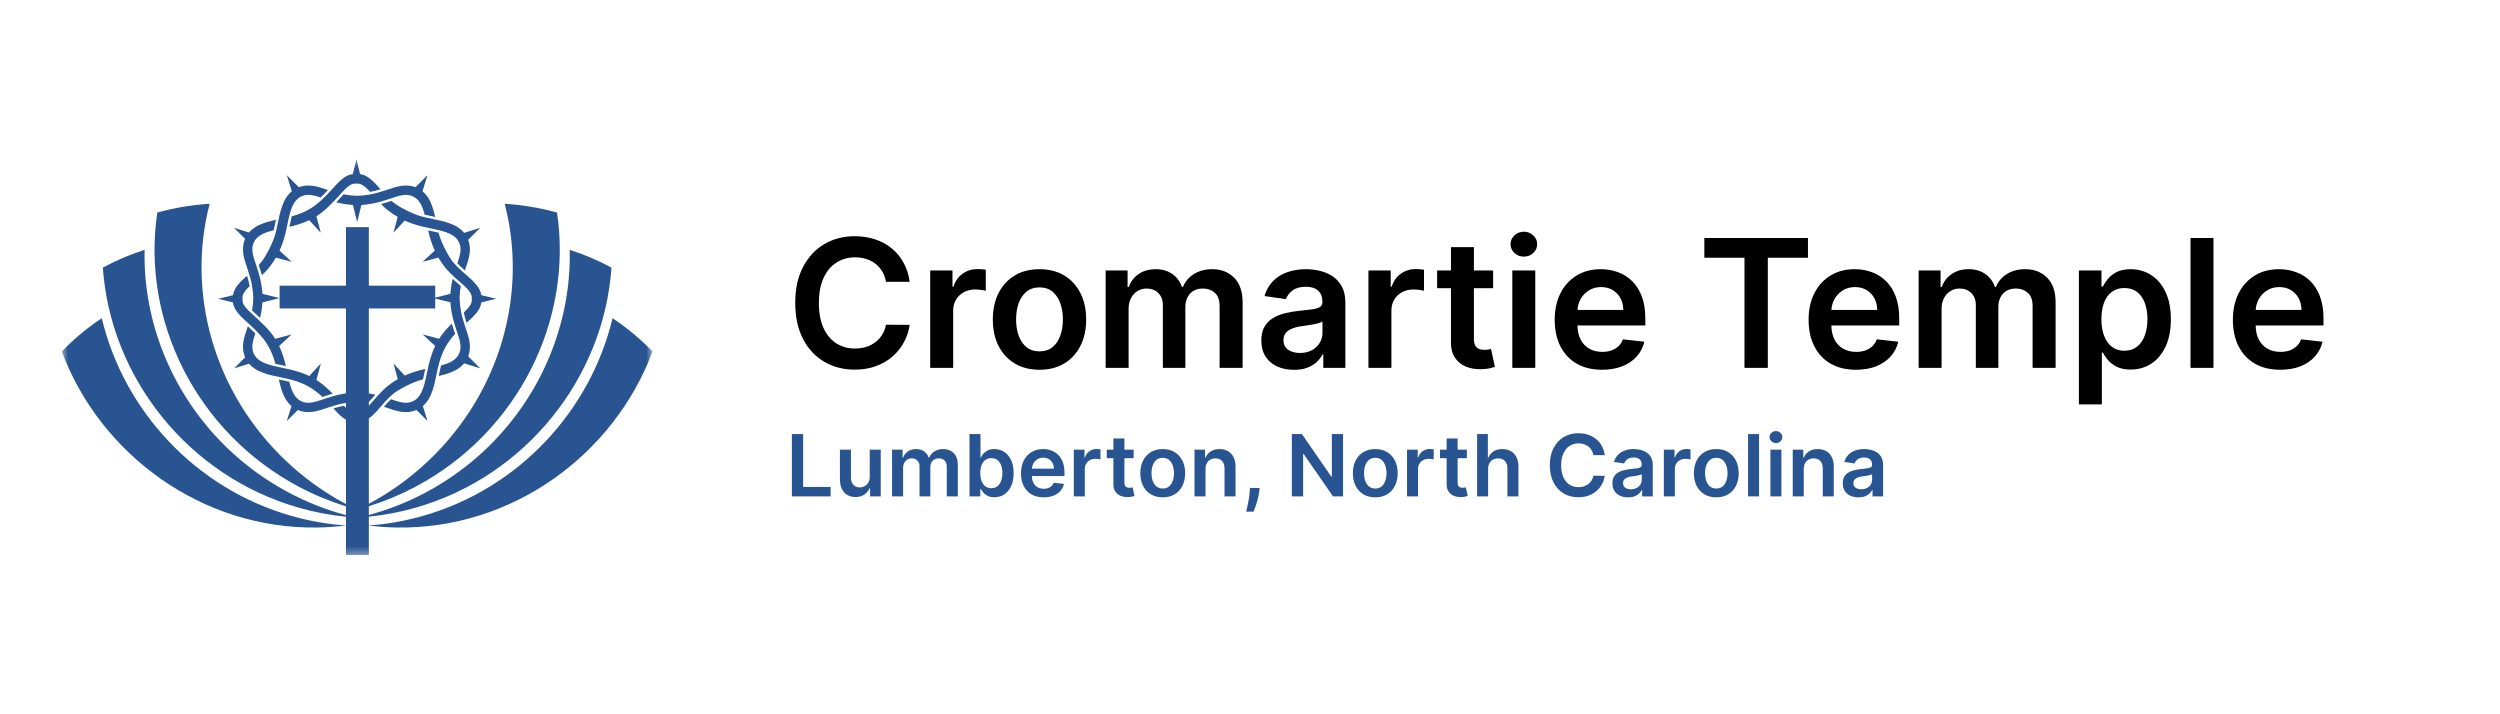 <svg xmlns="http://www.w3.org/2000/svg" width="350" height="100" viewBox="0 0 350 100" fill="none"><g clip-path="url(#clip0_1_511)"><mask id="mask0_1_511" style="mask-type:luminance" maskUnits="userSpaceOnUse" x="8" y="22" width="84" height="56"><path d="M8.6 22.3H91.4V77.7H8.6V22.3Z" fill="white"></path></mask><g mask="url(#mask0_1_511)"><path fill-rule="evenodd" clip-rule="evenodd" d="M40.882 53.189C39.978 52.941 39.045 52.792 38.133 52.573C37.321 52.377 36.444 52.115 35.731 51.659C35.407 51.452 35.117 51.204 34.871 50.917L32.774 51.571L34.317 50.031L34.304 50.003C34.02 49.335 33.959 48.625 34.065 47.907C34.171 47.179 34.438 46.454 34.67 45.758L34.697 45.677C35.074 46.025 35.423 46.355 35.746 46.687C35.587 47.153 35.43 47.643 35.362 48.109C35.295 48.573 35.322 49.029 35.506 49.462C35.698 49.909 36.022 50.256 36.423 50.513C37.001 50.881 37.775 51.1 38.431 51.258C39.357 51.48 40.302 51.632 41.221 51.885C42.021 52.105 42.7 52.354 43.3 52.641L44.92 50.882L44.3 53.192C45.134 53.722 45.833 54.355 46.574 55.118C46.187 55.225 45.802 55.347 45.42 55.474C45.325 55.505 45.229 55.539 45.133 55.571C44.001 54.501 42.819 53.722 40.882 53.189ZM48.435 72.34C46.265 72.128 44.072 71.718 41.881 71.094C26.221 66.64 15.44 52.719 14.399 37.465C16.257 36.46 18.215 35.627 20.245 34.976C19.921 48.553 27.413 62.075 40.487 68.993C43.077 70.362 45.744 71.398 48.435 72.115V70.889C46.22 70.205 44.027 69.301 41.886 68.169C27.4 60.503 19.765 44.731 22.025 29.757C24.399 29.096 26.855 28.682 29.349 28.529C26.13 40.857 29.788 54.81 40.033 64.52C42.619 66.97 45.451 68.985 48.435 70.569V58.764C47.89 58.455 47.419 57.985 47.002 57.531L46.681 57.181C47.163 57.033 47.65 56.903 48.146 56.807C48.236 56.902 48.333 57 48.435 57.097V56.401C48.355 56.415 48.277 56.428 48.198 56.443C47.432 56.582 46.703 56.8 45.968 57.045C45.272 57.276 44.546 57.544 43.817 57.65C43.097 57.755 42.385 57.695 41.718 57.41L41.697 57.402L40.152 58.945L40.808 56.849C40.518 56.603 40.268 56.312 40.059 55.985C39.604 55.275 39.34 54.397 39.145 53.587C39.107 53.434 39.073 53.281 39.04 53.128C39.528 53.229 40.017 53.327 40.5 53.449C40.655 54.068 40.868 54.765 41.207 55.295C41.465 55.696 41.812 56.02 42.26 56.21C42.694 56.394 43.15 56.422 43.615 56.353C44.248 56.261 44.923 56.006 45.53 55.804C46.328 55.54 47.117 55.305 47.948 55.154C48.108 55.125 48.272 55.098 48.435 55.074V43.187H39.144V41.736L36.749 42.324C36.715 42.819 36.65 43.312 36.563 43.781C36.52 44.025 36.467 44.265 36.409 44.503C36.077 44.191 35.722 43.867 35.342 43.52L35.285 43.468C35.384 42.91 35.451 42.315 35.464 41.732C35.451 41.127 35.378 40.507 35.274 39.932C35.133 39.168 34.916 38.441 34.67 37.705C34.438 37.01 34.171 36.285 34.065 35.557C33.959 34.839 34.02 34.128 34.304 33.46L34.313 33.441L32.768 31.897L34.867 32.553C35.114 32.264 35.405 32.014 35.731 31.805C36.444 31.35 37.321 31.087 38.133 30.892C38.299 30.852 38.466 30.815 38.631 30.778C38.529 31.265 38.434 31.751 38.319 32.233C37.688 32.39 36.968 32.604 36.423 32.952C36.022 33.208 35.698 33.555 35.506 34.002C35.322 34.435 35.295 34.892 35.362 35.355C35.455 35.987 35.71 36.663 35.913 37.268C36.178 38.065 36.413 38.853 36.563 39.683C36.65 40.153 36.715 40.646 36.749 41.141L39.144 41.728V39.989H48.435V31.796H51.639V39.989H60.93V41.663L63.055 41.141C63.09 40.646 63.155 40.153 63.242 39.683C63.281 39.467 63.326 39.253 63.375 39.043C63.75 39.38 64.134 39.707 64.511 40.046C64.417 40.589 64.353 41.167 64.342 41.732C64.354 42.337 64.426 42.956 64.531 43.531C64.671 44.296 64.89 45.024 65.134 45.758C65.367 46.454 65.634 47.179 65.741 47.907C65.84 48.583 65.792 49.252 65.549 49.885L67.237 51.571L64.977 50.866C64.723 51.175 64.418 51.441 64.074 51.659C63.361 52.115 62.483 52.377 61.672 52.573C61.589 52.593 61.505 52.612 61.423 52.631C61.524 52.14 61.624 51.648 61.749 51.164C62.31 51.014 62.911 50.814 63.382 50.513C63.783 50.256 64.108 49.909 64.299 49.462C64.483 49.029 64.51 48.573 64.443 48.109C64.35 47.477 64.095 46.801 63.893 46.197C63.627 45.399 63.393 44.61 63.242 43.781C63.155 43.312 63.09 42.819 63.055 42.324L60.93 41.802V43.187H51.639V55.085C51.778 55.106 51.916 55.129 52.052 55.154C52.219 55.184 52.385 55.219 52.549 55.255C52.245 55.596 51.947 55.944 51.639 56.283V56.797C51.702 56.73 51.761 56.667 51.818 56.605C52.596 55.755 53.296 54.851 54.19 54.117C54.658 53.73 55.159 53.386 55.683 53.085L55.092 50.882L56.659 52.583C57.281 52.298 57.927 52.066 58.584 51.885C58.899 51.799 59.217 51.724 59.536 51.654C59.433 52.14 59.337 52.627 59.223 53.11C59.123 53.135 59.023 53.161 58.924 53.19C57.805 53.497 55.871 54.46 55.009 55.17C54.179 55.853 53.499 56.739 52.773 57.531C52.434 57.9 52.059 58.279 51.639 58.574V70.531C54.598 68.954 57.406 66.95 59.971 64.52C70.217 54.81 73.875 40.857 70.656 28.529C73.15 28.682 75.605 29.096 77.979 29.757C80.241 44.731 72.604 60.503 58.118 68.169C56 69.29 53.831 70.186 51.639 70.868V72.096C54.307 71.38 56.95 70.351 59.518 68.993C72.591 62.075 80.083 48.553 79.759 34.976C81.791 35.627 83.747 36.46 85.606 37.465C84.565 52.719 73.783 66.64 58.124 71.094C55.956 71.71 53.788 72.12 51.639 72.332V73.562C54.132 73.389 56.658 72.953 59.183 72.234C72.779 68.367 82.697 57.362 85.756 44.546C87.793 45.898 89.669 47.464 91.355 49.209C85.923 63.704 71.689 74.078 55.612 73.853C54.265 73.834 52.938 73.742 51.639 73.578V77.702H48.435V73.57C47.114 73.737 45.764 73.834 44.392 73.853C28.317 74.078 14.082 63.704 8.649 49.209C10.336 47.464 12.213 45.898 14.249 44.546C17.308 57.362 27.226 68.367 40.822 72.234C43.37 72.959 45.919 73.396 48.435 73.567V72.34ZM58.165 26.209L59.853 24.523L59.146 26.78C59.456 27.035 59.721 27.34 59.941 27.681C60.397 28.393 60.66 29.27 60.855 30.081C60.878 30.177 60.901 30.273 60.923 30.369C60.434 30.267 59.943 30.17 59.457 30.053C59.306 29.478 59.103 28.857 58.793 28.373C58.535 27.973 58.188 27.649 57.74 27.458C57.307 27.274 56.85 27.246 56.385 27.315C55.753 27.406 55.077 27.662 54.471 27.864C53.673 28.129 52.882 28.363 52.052 28.514C51.581 28.599 51.087 28.665 50.593 28.7L50 31.106L49.407 28.7C48.913 28.665 48.419 28.599 47.948 28.514C47.653 28.459 47.362 28.396 47.076 28.323C47.405 27.977 47.745 27.607 48.109 27.208L48.198 27.225C48.774 27.33 49.395 27.402 50 27.415C50.606 27.402 51.226 27.33 51.802 27.225C52.568 27.085 53.297 26.868 54.032 26.623C54.728 26.391 55.454 26.124 56.184 26.018C56.861 25.919 57.53 25.967 58.165 26.209ZM61.369 36.062L59.163 36.652L60.867 35.087C60.581 34.466 60.348 33.821 60.168 33.165C60.084 32.862 60.011 32.558 59.945 32.253C60.395 32.347 60.845 32.438 61.292 32.545L61.406 32.573C61.428 32.657 61.45 32.742 61.473 32.826C61.781 33.942 62.747 35.874 63.457 36.734C64.141 37.564 65.027 38.243 65.822 38.968C66.447 39.541 67.102 40.215 67.323 41.045C67.347 41.136 67.365 41.226 67.379 41.317L69.457 41.827L67.385 42.335C67.372 42.442 67.351 42.547 67.323 42.653C67.102 43.483 66.447 44.158 65.822 44.73C65.648 44.889 65.48 45.042 65.317 45.191C65.167 44.715 65.031 44.233 64.929 43.745C65.327 43.379 65.876 42.846 66.013 42.326C66.056 42.166 66.062 42.005 66.042 41.849C66.062 41.693 66.056 41.533 66.013 41.372C65.872 40.837 65.294 40.288 64.894 39.922C64.043 39.144 63.138 38.445 62.402 37.554C62.015 37.084 61.672 36.584 61.369 36.062ZM58.312 57.398L59.853 58.939L59.198 56.845C59.485 56.599 59.733 56.309 59.941 55.985C60.397 55.275 60.66 54.397 60.855 53.587C61.075 52.677 61.224 51.745 61.473 50.843C61.982 48.997 62.716 47.837 63.714 46.751C63.663 46.601 63.61 46.452 63.562 46.306C63.451 45.975 63.346 45.644 63.249 45.31C62.554 45.994 61.971 46.653 61.476 47.428L59.163 46.81L60.924 48.427C60.638 49.027 60.388 49.704 60.168 50.503C59.915 51.421 59.763 52.364 59.54 53.289C59.381 53.945 59.163 54.718 58.793 55.295C58.535 55.696 58.188 56.02 57.74 56.21C57.307 56.394 56.85 56.422 56.385 56.353C55.842 56.274 55.265 56.074 54.729 55.893C54.385 56.227 54.066 56.589 53.749 56.952C53.843 56.982 53.938 57.014 54.032 57.045C54.728 57.276 55.454 57.544 56.184 57.65C56.903 57.755 57.614 57.695 58.282 57.41L58.312 57.398ZM41.833 26.21L40.152 24.53L40.856 26.779C40.546 27.033 40.279 27.339 40.059 27.681C39.604 28.393 39.34 29.27 39.145 30.081C38.925 30.991 38.776 31.923 38.527 32.826C38.22 33.942 37.254 35.874 36.544 36.734C36.441 36.858 36.333 36.979 36.223 37.098L36.244 37.158C36.396 37.615 36.538 38.073 36.661 38.536C36.992 38.227 37.308 37.905 37.599 37.554C37.984 37.087 38.327 36.587 38.628 36.067L40.841 36.658L39.133 35.089C39.419 34.467 39.652 33.821 39.833 33.165C40.087 32.247 40.237 31.303 40.46 30.379C40.619 29.723 40.839 28.95 41.207 28.373C41.465 27.973 41.812 27.649 42.26 27.458C42.694 27.274 43.15 27.246 43.615 27.315C44.03 27.375 44.465 27.505 44.885 27.645C45.225 27.326 45.56 26.979 45.91 26.604C45.232 26.377 44.525 26.122 43.817 26.018C43.139 25.919 42.469 25.967 41.833 26.21ZM38.528 47.435L40.841 46.818L39.08 48.435C39.365 49.032 39.614 49.707 39.833 50.503C39.901 50.749 39.962 50.996 40.018 51.245C39.528 51.142 39.038 51.044 38.551 50.928L38.527 50.843C37.709 47.88 36.316 46.683 34.179 44.73C33.553 44.158 32.898 43.483 32.678 42.653C32.65 42.549 32.629 42.446 32.616 42.342L30.547 41.833L32.621 41.325C32.633 41.232 32.652 41.139 32.678 41.045C32.898 40.215 33.553 39.541 34.179 38.968C34.313 38.846 34.451 38.724 34.589 38.602C34.725 39.06 34.844 39.523 34.93 39.995L34.944 40.072C34.565 40.429 34.11 40.906 33.986 41.372C33.944 41.533 33.938 41.693 33.958 41.849C33.938 42.005 33.944 42.166 33.986 42.326C34.129 42.86 34.706 43.41 35.106 43.777C36.582 45.126 37.685 46.108 38.528 47.435ZM65.548 33.577L67.23 31.897L64.978 32.601C64.724 32.291 64.418 32.025 64.074 31.805C63.361 31.35 62.483 31.087 61.672 30.892C60.76 30.673 59.827 30.524 58.924 30.275C57.805 29.968 55.871 29.003 55.009 28.294C54.94 28.238 54.871 28.178 54.804 28.119C54.729 28.144 54.654 28.17 54.581 28.194C54.175 28.329 53.767 28.457 53.355 28.57C53.619 28.843 53.893 29.104 54.19 29.348C54.656 29.732 55.156 30.075 55.678 30.376L55.085 32.585L56.656 30.88C57.28 31.166 57.926 31.398 58.584 31.579C59.503 31.832 60.448 31.983 61.374 32.206C62.03 32.365 62.804 32.583 63.382 32.952C63.783 33.208 64.108 33.555 64.299 34.002C64.483 34.435 64.51 34.892 64.443 35.355C64.371 35.849 64.199 36.368 64.032 36.859C64.359 37.21 64.72 37.538 65.084 37.856L65.134 37.705C65.367 37.01 65.634 36.285 65.741 35.557C65.84 34.88 65.792 34.212 65.548 33.577ZM44.293 30.276L44.913 32.585L43.292 30.828C42.694 31.111 42.018 31.36 41.221 31.579C40.989 31.644 40.754 31.701 40.519 31.755C40.608 31.323 40.697 30.89 40.8 30.46C40.813 30.403 40.828 30.345 40.844 30.285L40.882 30.275C43.847 29.458 45.046 28.067 47.002 25.933C47.575 25.308 48.251 24.654 49.082 24.433C49.187 24.406 49.29 24.385 49.394 24.372L49.902 22.306L50.413 24.377C50.505 24.39 50.599 24.409 50.693 24.433C51.524 24.654 52.2 25.308 52.773 25.933C52.942 26.118 53.108 26.308 53.276 26.499C52.798 26.645 52.316 26.773 51.824 26.867L51.818 26.858C51.451 26.459 50.9 25.883 50.365 25.741C50.204 25.698 50.044 25.692 49.886 25.712C49.73 25.692 49.57 25.698 49.409 25.741C48.874 25.883 48.324 26.459 47.957 26.858C46.606 28.332 45.621 29.434 44.293 30.276Z" fill="#285592"></path></g><path d="M127.356 39.453H124.036C123.941 38.908 123.767 38.426 123.512 38.006C123.258 37.58 122.941 37.218 122.562 36.923C122.183 36.627 121.751 36.405 121.266 36.257C120.787 36.103 120.269 36.026 119.712 36.026C118.724 36.026 117.848 36.275 117.085 36.772C116.321 37.263 115.723 37.985 115.291 38.938C114.859 39.885 114.643 41.042 114.643 42.409C114.643 43.8 114.859 44.972 115.291 45.925C115.729 46.872 116.327 47.588 117.085 48.073C117.848 48.553 118.721 48.792 119.703 48.792C120.248 48.792 120.757 48.721 121.23 48.579C121.71 48.431 122.139 48.215 122.518 47.931C122.902 47.647 123.225 47.298 123.485 46.883C123.752 46.469 123.935 45.996 124.036 45.463L127.356 45.481C127.232 46.345 126.963 47.156 126.548 47.913C126.14 48.671 125.604 49.34 124.941 49.92C124.279 50.494 123.503 50.944 122.615 51.269C121.728 51.589 120.742 51.749 119.659 51.749C118.061 51.749 116.635 51.379 115.38 50.639C114.125 49.899 113.137 48.831 112.415 47.434C111.693 46.037 111.332 44.362 111.332 42.409C111.332 40.45 111.696 38.775 112.424 37.384C113.152 35.987 114.143 34.919 115.398 34.179C116.652 33.44 118.073 33.07 119.659 33.07C120.671 33.07 121.612 33.212 122.482 33.496C123.352 33.78 124.128 34.197 124.808 34.748C125.489 35.292 126.048 35.961 126.486 36.754C126.93 37.541 127.22 38.441 127.356 39.453ZM130.23 51.5V37.864H133.347V40.136H133.489C133.737 39.349 134.163 38.742 134.767 38.316C135.377 37.884 136.072 37.668 136.853 37.668C137.031 37.668 137.229 37.677 137.448 37.695C137.673 37.707 137.859 37.727 138.007 37.757V40.713C137.871 40.666 137.655 40.625 137.359 40.589C137.069 40.548 136.788 40.527 136.516 40.527C135.93 40.527 135.403 40.654 134.936 40.909C134.474 41.157 134.11 41.504 133.844 41.947C133.577 42.391 133.444 42.903 133.444 43.483V51.5H130.23ZM145.529 51.766C144.197 51.766 143.043 51.473 142.067 50.887C141.09 50.301 140.333 49.482 139.794 48.428C139.261 47.375 138.995 46.144 138.995 44.735C138.995 43.327 139.261 42.092 139.794 41.033C140.333 39.974 141.09 39.151 142.067 38.565C143.043 37.979 144.197 37.686 145.529 37.686C146.861 37.686 148.015 37.979 148.991 38.565C149.968 39.151 150.723 39.974 151.255 41.033C151.794 42.092 152.063 43.327 152.063 44.735C152.063 46.144 151.794 47.375 151.255 48.428C150.723 49.482 149.968 50.301 148.991 50.887C148.015 51.473 146.861 51.766 145.529 51.766ZM145.547 49.192C146.269 49.192 146.873 48.993 147.358 48.597C147.843 48.194 148.204 47.656 148.441 46.981C148.684 46.306 148.805 45.555 148.805 44.726C148.805 43.892 148.684 43.137 148.441 42.462C148.204 41.782 147.843 41.24 147.358 40.838C146.873 40.435 146.269 40.234 145.547 40.234C144.807 40.234 144.192 40.435 143.7 40.838C143.215 41.24 142.851 41.782 142.608 42.462C142.372 43.137 142.253 43.892 142.253 44.726C142.253 45.555 142.372 46.306 142.608 46.981C142.851 47.656 143.215 48.194 143.7 48.597C144.192 48.993 144.807 49.192 145.547 49.192ZM154.791 51.5V37.864H157.863V40.181H158.022C158.307 39.4 158.777 38.79 159.434 38.352C160.091 37.908 160.875 37.686 161.787 37.686C162.71 37.686 163.488 37.911 164.122 38.361C164.761 38.805 165.211 39.411 165.471 40.181H165.613C165.915 39.423 166.424 38.819 167.14 38.37C167.862 37.914 168.717 37.686 169.706 37.686C170.96 37.686 171.984 38.083 172.777 38.876C173.571 39.669 173.967 40.826 173.967 42.347V51.5H170.744V42.844C170.744 41.998 170.52 41.379 170.07 40.989C169.62 40.592 169.069 40.394 168.418 40.394C167.643 40.394 167.036 40.636 166.598 41.122C166.166 41.601 165.95 42.226 165.95 42.995V51.5H162.799V42.711C162.799 42.007 162.586 41.444 162.16 41.024C161.739 40.604 161.189 40.394 160.508 40.394C160.047 40.394 159.626 40.512 159.248 40.749C158.869 40.98 158.567 41.308 158.342 41.734C158.117 42.155 158.005 42.646 158.005 43.208V51.5H154.791ZM181.151 51.775C180.287 51.775 179.509 51.621 178.817 51.314C178.13 51 177.586 50.538 177.183 49.929C176.787 49.319 176.588 48.567 176.588 47.674C176.588 46.904 176.73 46.268 177.014 45.765C177.298 45.262 177.686 44.859 178.177 44.557C178.669 44.256 179.222 44.028 179.838 43.874C180.459 43.714 181.101 43.599 181.764 43.528C182.563 43.445 183.211 43.371 183.708 43.306C184.205 43.235 184.566 43.128 184.791 42.986C185.022 42.838 185.138 42.61 185.138 42.303V42.249C185.138 41.581 184.939 41.063 184.543 40.696C184.146 40.329 183.575 40.145 182.829 40.145C182.042 40.145 181.418 40.317 180.956 40.66C180.5 41.003 180.193 41.409 180.033 41.876L177.032 41.45C177.269 40.622 177.66 39.929 178.204 39.373C178.749 38.811 179.414 38.39 180.202 38.112C180.989 37.828 181.859 37.686 182.812 37.686C183.469 37.686 184.123 37.763 184.774 37.917C185.425 38.071 186.019 38.325 186.558 38.68C187.097 39.03 187.529 39.506 187.854 40.11C188.186 40.713 188.351 41.468 188.351 42.374V51.5H185.262V49.627H185.155C184.96 50.006 184.685 50.361 184.33 50.692C183.981 51.018 183.54 51.281 183.007 51.482C182.48 51.678 181.862 51.775 181.151 51.775ZM181.986 49.414C182.631 49.414 183.19 49.286 183.664 49.032C184.137 48.772 184.501 48.428 184.756 48.002C185.016 47.576 185.146 47.111 185.146 46.608V45.001C185.046 45.084 184.874 45.161 184.632 45.232C184.395 45.303 184.128 45.365 183.833 45.419C183.537 45.472 183.244 45.519 182.954 45.561C182.664 45.602 182.412 45.638 182.199 45.667C181.72 45.732 181.291 45.839 180.912 45.987C180.533 46.135 180.234 46.342 180.015 46.608C179.796 46.869 179.687 47.206 179.687 47.62C179.687 48.212 179.903 48.659 180.335 48.961C180.767 49.263 181.317 49.414 181.986 49.414ZM191.583 51.5V37.864H194.699V40.136H194.841C195.09 39.349 195.516 38.742 196.119 38.316C196.729 37.884 197.425 37.668 198.206 37.668C198.383 37.668 198.582 37.677 198.801 37.695C199.026 37.707 199.212 37.727 199.36 37.757V40.713C199.224 40.666 199.008 40.625 198.712 40.589C198.422 40.548 198.141 40.527 197.868 40.527C197.282 40.527 196.756 40.654 196.288 40.909C195.827 41.157 195.463 41.504 195.196 41.947C194.93 42.391 194.797 42.903 194.797 43.483V51.5H191.583ZM209.037 37.864V40.349H201.198V37.864H209.037ZM203.133 34.597H206.347V47.398C206.347 47.831 206.412 48.162 206.542 48.393C206.678 48.618 206.856 48.772 207.075 48.854C207.294 48.937 207.536 48.979 207.803 48.979C208.004 48.979 208.187 48.964 208.353 48.934C208.525 48.905 208.655 48.878 208.744 48.854L209.285 51.367C209.114 51.426 208.868 51.491 208.548 51.562C208.235 51.633 207.85 51.675 207.394 51.686C206.589 51.71 205.864 51.589 205.219 51.322C204.574 51.05 204.062 50.63 203.683 50.062C203.311 49.494 203.127 48.783 203.133 47.931V34.597ZM211.725 51.5V37.864H214.938V51.5H211.725ZM213.34 35.928C212.831 35.928 212.393 35.76 212.026 35.422C211.659 35.079 211.476 34.668 211.476 34.188C211.476 33.703 211.659 33.291 212.026 32.954C212.393 32.611 212.831 32.439 213.34 32.439C213.855 32.439 214.293 32.611 214.654 32.954C215.021 33.291 215.205 33.703 215.205 34.188C215.205 34.668 215.021 35.079 214.654 35.422C214.293 35.76 213.855 35.928 213.34 35.928ZM224.28 51.766C222.913 51.766 221.732 51.482 220.738 50.914C219.749 50.34 218.989 49.529 218.456 48.481C217.923 47.428 217.657 46.188 217.657 44.762C217.657 43.359 217.923 42.128 218.456 41.069C218.995 40.003 219.746 39.175 220.711 38.583C221.676 37.985 222.809 37.686 224.111 37.686C224.952 37.686 225.745 37.822 226.491 38.094C227.242 38.361 227.905 38.775 228.479 39.337C229.059 39.9 229.515 40.616 229.846 41.486C230.178 42.35 230.344 43.38 230.344 44.575V45.561H219.166V43.395H227.263C227.257 42.779 227.124 42.231 226.863 41.752C226.603 41.267 226.239 40.885 225.771 40.607C225.31 40.329 224.771 40.19 224.156 40.19C223.499 40.19 222.922 40.349 222.425 40.669C221.927 40.983 221.54 41.397 221.262 41.912C220.989 42.421 220.85 42.98 220.844 43.59V45.481C220.844 46.274 220.989 46.955 221.279 47.523C221.569 48.085 221.975 48.517 222.496 48.819C223.016 49.115 223.626 49.263 224.324 49.263C224.792 49.263 225.215 49.198 225.594 49.068C225.973 48.931 226.301 48.733 226.579 48.473C226.858 48.212 227.068 47.89 227.21 47.505L230.21 47.842C230.021 48.635 229.66 49.328 229.127 49.92C228.601 50.506 227.926 50.961 227.103 51.287C226.28 51.606 225.339 51.766 224.28 51.766ZM238.607 36.079V33.318H253.113V36.079H247.493V51.5H244.226V36.079H238.607ZM259.827 51.766C258.46 51.766 257.279 51.482 256.285 50.914C255.296 50.34 254.536 49.529 254.003 48.481C253.47 47.428 253.204 46.188 253.204 44.762C253.204 43.359 253.47 42.128 254.003 41.069C254.542 40.003 255.293 39.175 256.258 38.583C257.223 37.985 258.356 37.686 259.658 37.686C260.499 37.686 261.292 37.822 262.037 38.094C262.789 38.361 263.452 38.775 264.026 39.337C264.606 39.9 265.062 40.616 265.393 41.486C265.725 42.35 265.89 43.38 265.89 44.575V45.561H254.713V43.395H262.81C262.804 42.779 262.671 42.231 262.41 41.752C262.15 41.267 261.786 40.885 261.318 40.607C260.857 40.329 260.318 40.19 259.703 40.19C259.046 40.19 258.469 40.349 257.971 40.669C257.474 40.983 257.087 41.397 256.808 41.912C256.536 42.421 256.397 42.98 256.391 43.59V45.481C256.391 46.274 256.536 46.955 256.826 47.523C257.116 48.085 257.522 48.517 258.042 48.819C258.563 49.115 259.173 49.263 259.871 49.263C260.339 49.263 260.762 49.198 261.141 49.068C261.52 48.931 261.848 48.733 262.126 48.473C262.404 48.212 262.615 47.89 262.757 47.505L265.757 47.842C265.568 48.635 265.207 49.328 264.674 49.92C264.147 50.506 263.473 50.961 262.65 51.287C261.827 51.606 260.886 51.766 259.827 51.766ZM268.609 51.5V37.864H271.681V40.181H271.841C272.125 39.4 272.595 38.79 273.252 38.352C273.909 37.908 274.694 37.686 275.605 37.686C276.528 37.686 277.307 37.911 277.94 38.361C278.579 38.805 279.029 39.411 279.289 40.181H279.431C279.733 39.423 280.242 38.819 280.958 38.37C281.68 37.914 282.536 37.686 283.524 37.686C284.779 37.686 285.803 38.083 286.596 38.876C287.389 39.669 287.785 40.826 287.785 42.347V51.5H284.563V42.844C284.563 41.998 284.338 41.379 283.888 40.989C283.438 40.592 282.888 40.394 282.237 40.394C281.461 40.394 280.855 40.636 280.417 41.122C279.985 41.601 279.769 42.226 279.769 42.995V51.5H276.617V42.711C276.617 42.007 276.404 41.444 275.978 41.024C275.558 40.604 275.007 40.394 274.327 40.394C273.865 40.394 273.445 40.512 273.066 40.749C272.687 40.98 272.385 41.308 272.16 41.734C271.936 42.155 271.823 42.646 271.823 43.208V51.5H268.609ZM291.046 56.614V37.864H294.206V40.119H294.393C294.558 39.787 294.792 39.435 295.094 39.062C295.396 38.683 295.804 38.361 296.319 38.094C296.834 37.822 297.491 37.686 298.29 37.686C299.344 37.686 300.294 37.955 301.14 38.494C301.992 39.027 302.667 39.817 303.164 40.864C303.667 41.906 303.919 43.184 303.919 44.7C303.919 46.197 303.673 47.469 303.182 48.517C302.691 49.565 302.022 50.364 301.175 50.914C300.329 51.465 299.37 51.74 298.299 51.74C297.518 51.74 296.87 51.609 296.355 51.349C295.84 51.089 295.426 50.775 295.112 50.408C294.804 50.035 294.564 49.683 294.393 49.352H294.26V56.614H291.046ZM294.197 44.682C294.197 45.564 294.322 46.336 294.57 46.999C294.825 47.662 295.189 48.18 295.662 48.553C296.142 48.919 296.722 49.103 297.402 49.103C298.113 49.103 298.707 48.914 299.187 48.535C299.666 48.15 300.027 47.626 300.27 46.963C300.518 46.295 300.643 45.534 300.643 44.682C300.643 43.836 300.521 43.084 300.279 42.427C300.036 41.77 299.675 41.255 299.196 40.882C298.716 40.509 298.118 40.323 297.402 40.323C296.716 40.323 296.133 40.503 295.653 40.864C295.174 41.225 294.81 41.731 294.561 42.383C294.319 43.033 294.197 43.8 294.197 44.682ZM309.885 33.318V51.5H306.671V33.318H309.885ZM319.226 51.766C317.859 51.766 316.678 51.482 315.684 50.914C314.696 50.34 313.935 49.529 313.402 48.481C312.87 47.428 312.603 46.188 312.603 44.762C312.603 43.359 312.87 42.128 313.402 41.069C313.941 40.003 314.693 39.175 315.657 38.583C316.622 37.985 317.756 37.686 319.058 37.686C319.898 37.686 320.691 37.822 321.437 38.094C322.189 38.361 322.851 38.775 323.426 39.337C324.006 39.9 324.461 40.616 324.793 41.486C325.124 42.35 325.29 43.38 325.29 44.575V45.561H314.113V43.395H322.209C322.203 42.779 322.07 42.231 321.81 41.752C321.549 41.267 321.185 40.885 320.718 40.607C320.256 40.329 319.718 40.19 319.102 40.19C318.445 40.19 317.868 40.349 317.371 40.669C316.874 40.983 316.486 41.397 316.208 41.912C315.936 42.421 315.796 42.98 315.791 43.59V45.481C315.791 46.274 315.936 46.955 316.226 47.523C316.516 48.085 316.921 48.517 317.442 48.819C317.963 49.115 318.572 49.263 319.271 49.263C319.738 49.263 320.161 49.198 320.54 49.068C320.919 48.931 321.247 48.733 321.526 48.473C321.804 48.212 322.014 47.89 322.156 47.505L325.157 47.842C324.967 48.635 324.606 49.328 324.074 49.92C323.547 50.506 322.872 50.961 322.049 51.287C321.227 51.606 320.286 51.766 319.226 51.766Z" fill="black"></path><path d="M110.861 69.5V60.773H112.442V68.175H116.286V69.5H110.861ZM121.761 66.747V62.955H123.304V69.5H121.808V68.337H121.74C121.592 68.703 121.349 69.003 121.011 69.236C120.676 69.469 120.263 69.585 119.771 69.585C119.342 69.585 118.963 69.49 118.634 69.3C118.307 69.106 118.051 68.827 117.866 68.46C117.682 68.091 117.589 67.645 117.589 67.122V62.955H119.132V66.883C119.132 67.298 119.246 67.628 119.473 67.872C119.7 68.117 119.999 68.239 120.368 68.239C120.595 68.239 120.815 68.183 121.028 68.072C121.241 67.962 121.416 67.797 121.553 67.578C121.692 67.356 121.761 67.079 121.761 66.747ZM124.89 69.5V62.955H126.365V64.067H126.441C126.578 63.692 126.804 63.399 127.119 63.189C127.434 62.976 127.811 62.869 128.248 62.869C128.691 62.869 129.065 62.977 129.369 63.193C129.676 63.406 129.892 63.697 130.017 64.067H130.085C130.23 63.703 130.474 63.413 130.818 63.197C131.164 62.979 131.575 62.869 132.049 62.869C132.652 62.869 133.143 63.06 133.524 63.44C133.904 63.821 134.095 64.376 134.095 65.106V69.5H132.548V65.345C132.548 64.939 132.44 64.642 132.224 64.454C132.008 64.264 131.744 64.169 131.431 64.169C131.059 64.169 130.768 64.285 130.558 64.519C130.35 64.749 130.247 65.048 130.247 65.418V69.5H128.734V65.281C128.734 64.943 128.632 64.673 128.427 64.472C128.225 64.27 127.961 64.169 127.635 64.169C127.413 64.169 127.211 64.226 127.029 64.34C126.848 64.45 126.703 64.608 126.595 64.812C126.487 65.014 126.433 65.25 126.433 65.52V69.5H124.89ZM135.728 69.5V60.773H137.271V64.037H137.335C137.414 63.878 137.526 63.709 137.671 63.53C137.816 63.348 138.012 63.193 138.259 63.065C138.506 62.935 138.822 62.869 139.205 62.869C139.711 62.869 140.167 62.999 140.573 63.257C140.982 63.513 141.306 63.892 141.545 64.395C141.786 64.895 141.907 65.508 141.907 66.236C141.907 66.954 141.789 67.565 141.553 68.068C141.317 68.571 140.996 68.954 140.59 69.219C140.184 69.483 139.724 69.615 139.21 69.615C138.835 69.615 138.523 69.553 138.276 69.428C138.029 69.303 137.83 69.152 137.68 68.976C137.532 68.797 137.417 68.628 137.335 68.469H137.245V69.5H135.728ZM137.241 66.227C137.241 66.651 137.3 67.021 137.42 67.34C137.542 67.658 137.717 67.906 137.944 68.085C138.174 68.261 138.452 68.349 138.779 68.349C139.12 68.349 139.406 68.258 139.636 68.077C139.866 67.892 140.039 67.641 140.156 67.322C140.275 67.001 140.335 66.636 140.335 66.227C140.335 65.821 140.276 65.46 140.16 65.145C140.043 64.829 139.87 64.582 139.64 64.403C139.41 64.224 139.123 64.135 138.779 64.135C138.45 64.135 138.17 64.222 137.94 64.395C137.71 64.568 137.535 64.811 137.415 65.124C137.299 65.436 137.241 65.804 137.241 66.227ZM146.116 69.628C145.46 69.628 144.893 69.492 144.416 69.219C143.941 68.943 143.576 68.554 143.321 68.051C143.065 67.546 142.937 66.95 142.937 66.266C142.937 65.592 143.065 65.001 143.321 64.493C143.579 63.981 143.94 63.584 144.403 63.3C144.866 63.013 145.41 62.869 146.035 62.869C146.439 62.869 146.819 62.935 147.177 63.065C147.538 63.193 147.856 63.392 148.132 63.662C148.41 63.932 148.629 64.276 148.788 64.693C148.947 65.108 149.027 65.602 149.027 66.176V66.649H143.662V65.609H147.548C147.545 65.314 147.481 65.051 147.356 64.821C147.231 64.588 147.056 64.405 146.832 64.271C146.61 64.138 146.352 64.071 146.056 64.071C145.741 64.071 145.464 64.148 145.225 64.301C144.987 64.452 144.801 64.651 144.667 64.898C144.537 65.142 144.47 65.41 144.467 65.703V66.611C144.467 66.992 144.537 67.318 144.676 67.591C144.815 67.861 145.01 68.068 145.26 68.213C145.51 68.355 145.802 68.426 146.137 68.426C146.362 68.426 146.565 68.395 146.747 68.332C146.929 68.267 147.086 68.172 147.22 68.047C147.353 67.922 147.454 67.767 147.522 67.582L148.963 67.744C148.872 68.125 148.699 68.457 148.443 68.742C148.19 69.023 147.866 69.242 147.471 69.398C147.076 69.551 146.625 69.628 146.116 69.628ZM150.332 69.5V62.955H151.827V64.046H151.896C152.015 63.668 152.219 63.376 152.509 63.172C152.802 62.965 153.136 62.861 153.511 62.861C153.596 62.861 153.691 62.865 153.796 62.874C153.904 62.879 153.994 62.889 154.065 62.903V64.322C153.999 64.3 153.896 64.28 153.754 64.263C153.614 64.243 153.479 64.233 153.349 64.233C153.067 64.233 152.815 64.294 152.59 64.416C152.369 64.535 152.194 64.702 152.066 64.915C151.938 65.128 151.874 65.374 151.874 65.652V69.5H150.332ZM158.71 62.955V64.148H154.947V62.955H158.71ZM155.876 61.386H157.418V67.531C157.418 67.739 157.45 67.898 157.512 68.008C157.577 68.117 157.663 68.19 157.768 68.23C157.873 68.27 157.989 68.29 158.117 68.29C158.214 68.29 158.302 68.283 158.381 68.269C158.464 68.254 158.526 68.242 158.569 68.23L158.829 69.436C158.746 69.465 158.629 69.496 158.475 69.53C158.325 69.564 158.14 69.584 157.921 69.59C157.535 69.601 157.187 69.543 156.877 69.415C156.567 69.284 156.322 69.082 156.14 68.81C155.961 68.537 155.873 68.196 155.876 67.787V61.386ZM162.784 69.628C162.145 69.628 161.591 69.487 161.123 69.206C160.654 68.925 160.29 68.531 160.032 68.026C159.776 67.52 159.648 66.929 159.648 66.253C159.648 65.577 159.776 64.984 160.032 64.476C160.29 63.967 160.654 63.572 161.123 63.291C161.591 63.01 162.145 62.869 162.784 62.869C163.424 62.869 163.978 63.01 164.446 63.291C164.915 63.572 165.277 63.967 165.533 64.476C165.792 64.984 165.921 65.577 165.921 66.253C165.921 66.929 165.792 67.52 165.533 68.026C165.277 68.531 164.915 68.925 164.446 69.206C163.978 69.487 163.424 69.628 162.784 69.628ZM162.793 68.392C163.14 68.392 163.429 68.297 163.662 68.106C163.895 67.913 164.069 67.655 164.182 67.331C164.299 67.007 164.357 66.646 164.357 66.249C164.357 65.848 164.299 65.486 164.182 65.162C164.069 64.835 163.895 64.575 163.662 64.382C163.429 64.189 163.14 64.092 162.793 64.092C162.438 64.092 162.142 64.189 161.907 64.382C161.674 64.575 161.499 64.835 161.382 65.162C161.269 65.486 161.212 65.848 161.212 66.249C161.212 66.646 161.269 67.007 161.382 67.331C161.499 67.655 161.674 67.913 161.907 68.106C162.142 68.297 162.438 68.392 162.793 68.392ZM168.773 65.665V69.5H167.23V62.955H168.705V64.067H168.781C168.932 63.7 169.172 63.409 169.501 63.193C169.834 62.977 170.244 62.869 170.733 62.869C171.185 62.869 171.578 62.966 171.913 63.159C172.251 63.352 172.513 63.632 172.697 63.999C172.885 64.365 172.977 64.81 172.974 65.332V69.5H171.432V65.571C171.432 65.133 171.318 64.791 171.091 64.544C170.866 64.297 170.555 64.173 170.158 64.173C169.888 64.173 169.648 64.233 169.438 64.352C169.23 64.469 169.067 64.638 168.947 64.859C168.831 65.081 168.773 65.349 168.773 65.665ZM176.354 68.307L176.298 68.776C176.259 69.133 176.188 69.497 176.085 69.867C175.986 70.239 175.881 70.581 175.77 70.894C175.659 71.206 175.57 71.452 175.501 71.631H174.462C174.501 71.457 174.555 71.222 174.624 70.923C174.695 70.625 174.763 70.29 174.828 69.918C174.893 69.546 174.938 69.168 174.96 68.784L174.99 68.307H176.354ZM188.029 60.773V69.5H186.623L182.51 63.555H182.438V69.5H180.857V60.773H182.272L186.38 66.722H186.456V60.773H188.029ZM192.538 69.628C191.899 69.628 191.345 69.487 190.876 69.206C190.408 68.925 190.044 68.531 189.786 68.026C189.53 67.52 189.402 66.929 189.402 66.253C189.402 65.577 189.53 64.984 189.786 64.476C190.044 63.967 190.408 63.572 190.876 63.291C191.345 63.01 191.899 62.869 192.538 62.869C193.178 62.869 193.732 63.01 194.2 63.291C194.669 63.572 195.031 63.967 195.287 64.476C195.545 64.984 195.675 65.577 195.675 66.253C195.675 66.929 195.545 67.52 195.287 68.026C195.031 68.531 194.669 68.925 194.2 69.206C193.732 69.487 193.178 69.628 192.538 69.628ZM192.547 68.392C192.893 68.392 193.183 68.297 193.416 68.106C193.649 67.913 193.822 67.655 193.936 67.331C194.053 67.007 194.111 66.646 194.111 66.249C194.111 65.848 194.053 65.486 193.936 65.162C193.822 64.835 193.649 64.575 193.416 64.382C193.183 64.189 192.893 64.092 192.547 64.092C192.192 64.092 191.896 64.189 191.661 64.382C191.428 64.575 191.253 64.835 191.136 65.162C191.023 65.486 190.966 65.848 190.966 66.249C190.966 66.646 191.023 67.007 191.136 67.331C191.253 67.655 191.428 67.913 191.661 68.106C191.896 68.297 192.192 68.392 192.547 68.392ZM196.984 69.5V62.955H198.48V64.046H198.548C198.667 63.668 198.872 63.376 199.162 63.172C199.454 62.965 199.788 62.861 200.163 62.861C200.248 62.861 200.343 62.865 200.449 62.874C200.556 62.879 200.646 62.889 200.717 62.903V64.322C200.652 64.3 200.548 64.28 200.406 64.263C200.267 64.243 200.132 64.233 200.001 64.233C199.72 64.233 199.467 64.294 199.243 64.416C199.021 64.535 198.846 64.702 198.718 64.915C198.591 65.128 198.527 65.374 198.527 65.652V69.5H196.984ZM205.362 62.955V64.148H201.599V62.955H205.362ZM202.528 61.386H204.071V67.531C204.071 67.739 204.102 67.898 204.164 68.008C204.23 68.117 204.315 68.19 204.42 68.23C204.525 68.27 204.642 68.29 204.77 68.29C204.866 68.29 204.954 68.283 205.034 68.269C205.116 68.254 205.179 68.242 205.221 68.23L205.481 69.436C205.399 69.465 205.281 69.496 205.127 69.53C204.977 69.564 204.792 69.584 204.574 69.59C204.187 69.601 203.839 69.543 203.529 69.415C203.22 69.284 202.974 69.082 202.792 68.81C202.613 68.537 202.525 68.196 202.528 67.787V61.386ZM208.335 65.665V69.5H206.793V60.773H208.301V64.067H208.378C208.531 63.697 208.768 63.406 209.089 63.193C209.413 62.977 209.825 62.869 210.325 62.869C210.78 62.869 211.176 62.965 211.514 63.155C211.852 63.345 212.114 63.624 212.298 63.99C212.486 64.356 212.58 64.804 212.58 65.332V69.5H211.037V65.571C211.037 65.131 210.923 64.788 210.696 64.544C210.472 64.297 210.156 64.173 209.75 64.173C209.477 64.173 209.233 64.233 209.017 64.352C208.804 64.469 208.636 64.638 208.514 64.859C208.395 65.081 208.335 65.349 208.335 65.665ZM224.667 63.717H223.073C223.028 63.456 222.944 63.224 222.822 63.023C222.7 62.818 222.548 62.645 222.366 62.503C222.184 62.361 221.977 62.254 221.744 62.183C221.513 62.109 221.265 62.072 220.998 62.072C220.523 62.072 220.103 62.192 219.737 62.43C219.37 62.666 219.083 63.013 218.876 63.47C218.668 63.925 218.565 64.48 218.565 65.136C218.565 65.804 218.668 66.367 218.876 66.824C219.086 67.278 219.373 67.622 219.737 67.855C220.103 68.085 220.522 68.2 220.994 68.2C221.255 68.2 221.499 68.166 221.727 68.098C221.957 68.027 222.163 67.923 222.344 67.787C222.529 67.651 222.684 67.483 222.809 67.284C222.937 67.085 223.025 66.858 223.073 66.602L224.667 66.611C224.607 67.026 224.478 67.415 224.279 67.778C224.083 68.142 223.826 68.463 223.508 68.742C223.19 69.017 222.817 69.233 222.391 69.389C221.965 69.543 221.492 69.619 220.972 69.619C220.205 69.619 219.521 69.442 218.918 69.087C218.316 68.731 217.842 68.219 217.495 67.548C217.148 66.878 216.975 66.074 216.975 65.136C216.975 64.196 217.15 63.392 217.499 62.724C217.849 62.054 218.325 61.541 218.927 61.186C219.529 60.831 220.211 60.653 220.972 60.653C221.458 60.653 221.91 60.722 222.327 60.858C222.745 60.994 223.117 61.195 223.444 61.459C223.771 61.72 224.039 62.041 224.249 62.422C224.462 62.8 224.602 63.231 224.667 63.717ZM227.93 69.632C227.515 69.632 227.142 69.558 226.809 69.41C226.48 69.26 226.218 69.038 226.025 68.746C225.835 68.453 225.74 68.092 225.74 67.663C225.74 67.294 225.808 66.989 225.944 66.747C226.081 66.506 226.267 66.312 226.502 66.168C226.738 66.023 227.004 65.913 227.299 65.84C227.598 65.763 227.906 65.707 228.224 65.673C228.608 65.633 228.919 65.598 229.157 65.567C229.396 65.533 229.569 65.481 229.677 65.413C229.788 65.342 229.843 65.233 229.843 65.085V65.06C229.843 64.739 229.748 64.49 229.558 64.314C229.368 64.138 229.093 64.05 228.735 64.05C228.358 64.05 228.058 64.132 227.836 64.297C227.618 64.462 227.47 64.656 227.393 64.881L225.953 64.676C226.066 64.278 226.254 63.946 226.515 63.679C226.777 63.409 227.096 63.207 227.474 63.074C227.852 62.938 228.27 62.869 228.727 62.869C229.042 62.869 229.356 62.906 229.669 62.98C229.981 63.054 230.267 63.176 230.525 63.347C230.784 63.514 230.991 63.743 231.147 64.033C231.306 64.322 231.386 64.685 231.386 65.119V69.5H229.903V68.601H229.852C229.758 68.783 229.626 68.953 229.456 69.112C229.288 69.269 229.076 69.395 228.821 69.492C228.568 69.585 228.271 69.632 227.93 69.632ZM228.331 68.499C228.64 68.499 228.909 68.438 229.136 68.315C229.363 68.19 229.538 68.026 229.66 67.821C229.785 67.617 229.848 67.394 229.848 67.152V66.381C229.799 66.421 229.717 66.457 229.6 66.492C229.487 66.526 229.359 66.555 229.217 66.581C229.075 66.606 228.934 66.629 228.795 66.649C228.656 66.669 228.535 66.686 228.433 66.7C228.203 66.731 227.997 66.783 227.815 66.854C227.633 66.925 227.49 67.024 227.385 67.152C227.279 67.277 227.227 67.439 227.227 67.638C227.227 67.922 227.331 68.136 227.538 68.281C227.745 68.426 228.01 68.499 228.331 68.499ZM232.937 69.5V62.955H234.433V64.046H234.501C234.62 63.668 234.825 63.376 235.115 63.172C235.407 62.965 235.741 62.861 236.116 62.861C236.201 62.861 236.297 62.865 236.402 62.874C236.51 62.879 236.599 62.889 236.67 62.903V64.322C236.605 64.3 236.501 64.28 236.359 64.263C236.22 64.243 236.085 64.233 235.954 64.233C235.673 64.233 235.42 64.294 235.196 64.416C234.974 64.535 234.799 64.702 234.672 64.915C234.544 65.128 234.48 65.374 234.48 65.652V69.5H232.937ZM240.281 69.628C239.641 69.628 239.087 69.487 238.619 69.206C238.15 68.925 237.786 68.531 237.528 68.026C237.272 67.52 237.144 66.929 237.144 66.253C237.144 65.577 237.272 64.984 237.528 64.476C237.786 63.967 238.15 63.572 238.619 63.291C239.087 63.01 239.641 62.869 240.281 62.869C240.92 62.869 241.474 63.01 241.942 63.291C242.411 63.572 242.773 63.967 243.029 64.476C243.288 64.984 243.417 65.577 243.417 66.253C243.417 66.929 243.288 67.52 243.029 68.026C242.773 68.531 242.411 68.925 241.942 69.206C241.474 69.487 240.92 69.628 240.281 69.628ZM240.289 68.392C240.636 68.392 240.925 68.297 241.158 68.106C241.391 67.913 241.565 67.655 241.678 67.331C241.795 67.007 241.853 66.646 241.853 66.249C241.853 65.848 241.795 65.486 241.678 65.162C241.565 64.835 241.391 64.575 241.158 64.382C240.925 64.189 240.636 64.092 240.289 64.092C239.934 64.092 239.638 64.189 239.403 64.382C239.17 64.575 238.995 64.835 238.879 65.162C238.765 65.486 238.708 65.848 238.708 66.249C238.708 66.646 238.765 67.007 238.879 67.331C238.995 67.655 239.17 67.913 239.403 68.106C239.638 68.297 239.934 68.392 240.289 68.392ZM246.269 60.773V69.5H244.726V60.773H246.269ZM247.855 69.5V62.955H249.398V69.5H247.855ZM248.631 62.026C248.386 62.026 248.176 61.945 248 61.783C247.824 61.618 247.736 61.42 247.736 61.19C247.736 60.957 247.824 60.76 248 60.598C248.176 60.433 248.386 60.351 248.631 60.351C248.878 60.351 249.088 60.433 249.261 60.598C249.438 60.76 249.526 60.957 249.526 61.19C249.526 61.42 249.438 61.618 249.261 61.783C249.088 61.945 248.878 62.026 248.631 62.026ZM252.527 65.665V69.5H250.984V62.955H252.458V64.067H252.535C252.686 63.7 252.926 63.409 253.255 63.193C253.588 62.977 253.998 62.869 254.487 62.869C254.939 62.869 255.332 62.966 255.667 63.159C256.005 63.352 256.267 63.632 256.451 63.999C256.639 64.365 256.731 64.81 256.728 65.332V69.5H255.186V65.571C255.186 65.133 255.072 64.791 254.845 64.544C254.62 64.297 254.309 64.173 253.912 64.173C253.642 64.173 253.402 64.233 253.191 64.352C252.984 64.469 252.821 64.638 252.701 64.859C252.585 65.081 252.527 65.349 252.527 65.665ZM260.18 69.632C259.765 69.632 259.392 69.558 259.059 69.41C258.73 69.26 258.468 69.038 258.275 68.746C258.085 68.453 257.99 68.092 257.99 67.663C257.99 67.294 258.058 66.989 258.194 66.747C258.331 66.506 258.517 66.312 258.752 66.168C258.988 66.023 259.254 65.913 259.549 65.84C259.848 65.763 260.156 65.707 260.474 65.673C260.858 65.633 261.169 65.598 261.407 65.567C261.646 65.533 261.819 65.481 261.927 65.413C262.038 65.342 262.093 65.233 262.093 65.085V65.06C262.093 64.739 261.998 64.49 261.808 64.314C261.618 64.138 261.343 64.05 260.985 64.05C260.608 64.05 260.308 64.132 260.086 64.297C259.868 64.462 259.72 64.656 259.643 64.881L258.203 64.676C258.316 64.278 258.504 63.946 258.765 63.679C259.027 63.409 259.346 63.207 259.724 63.074C260.102 62.938 260.52 62.869 260.977 62.869C261.292 62.869 261.606 62.906 261.919 62.98C262.231 63.054 262.517 63.176 262.775 63.347C263.034 63.514 263.241 63.743 263.397 64.033C263.556 64.322 263.636 64.685 263.636 65.119V69.5H262.153V68.601H262.102C262.008 68.783 261.876 68.953 261.706 69.112C261.538 69.269 261.326 69.395 261.071 69.492C260.818 69.585 260.521 69.632 260.18 69.632ZM260.581 68.499C260.89 68.499 261.159 68.438 261.386 68.315C261.613 68.19 261.788 68.026 261.91 67.821C262.035 67.617 262.098 67.394 262.098 67.152V66.381C262.049 66.421 261.967 66.457 261.85 66.492C261.737 66.526 261.609 66.555 261.467 66.581C261.325 66.606 261.184 66.629 261.045 66.649C260.906 66.669 260.785 66.686 260.683 66.7C260.453 66.731 260.247 66.783 260.065 66.854C259.883 66.925 259.74 67.024 259.635 67.152C259.529 67.277 259.477 67.439 259.477 67.638C259.477 67.922 259.581 68.136 259.788 68.281C259.995 68.426 260.26 68.499 260.581 68.499Z" fill="#285592"></path></g><defs><clipPath id="clip0_1_511"><rect width="350" height="100" fill="white"></rect></clipPath></defs></svg>